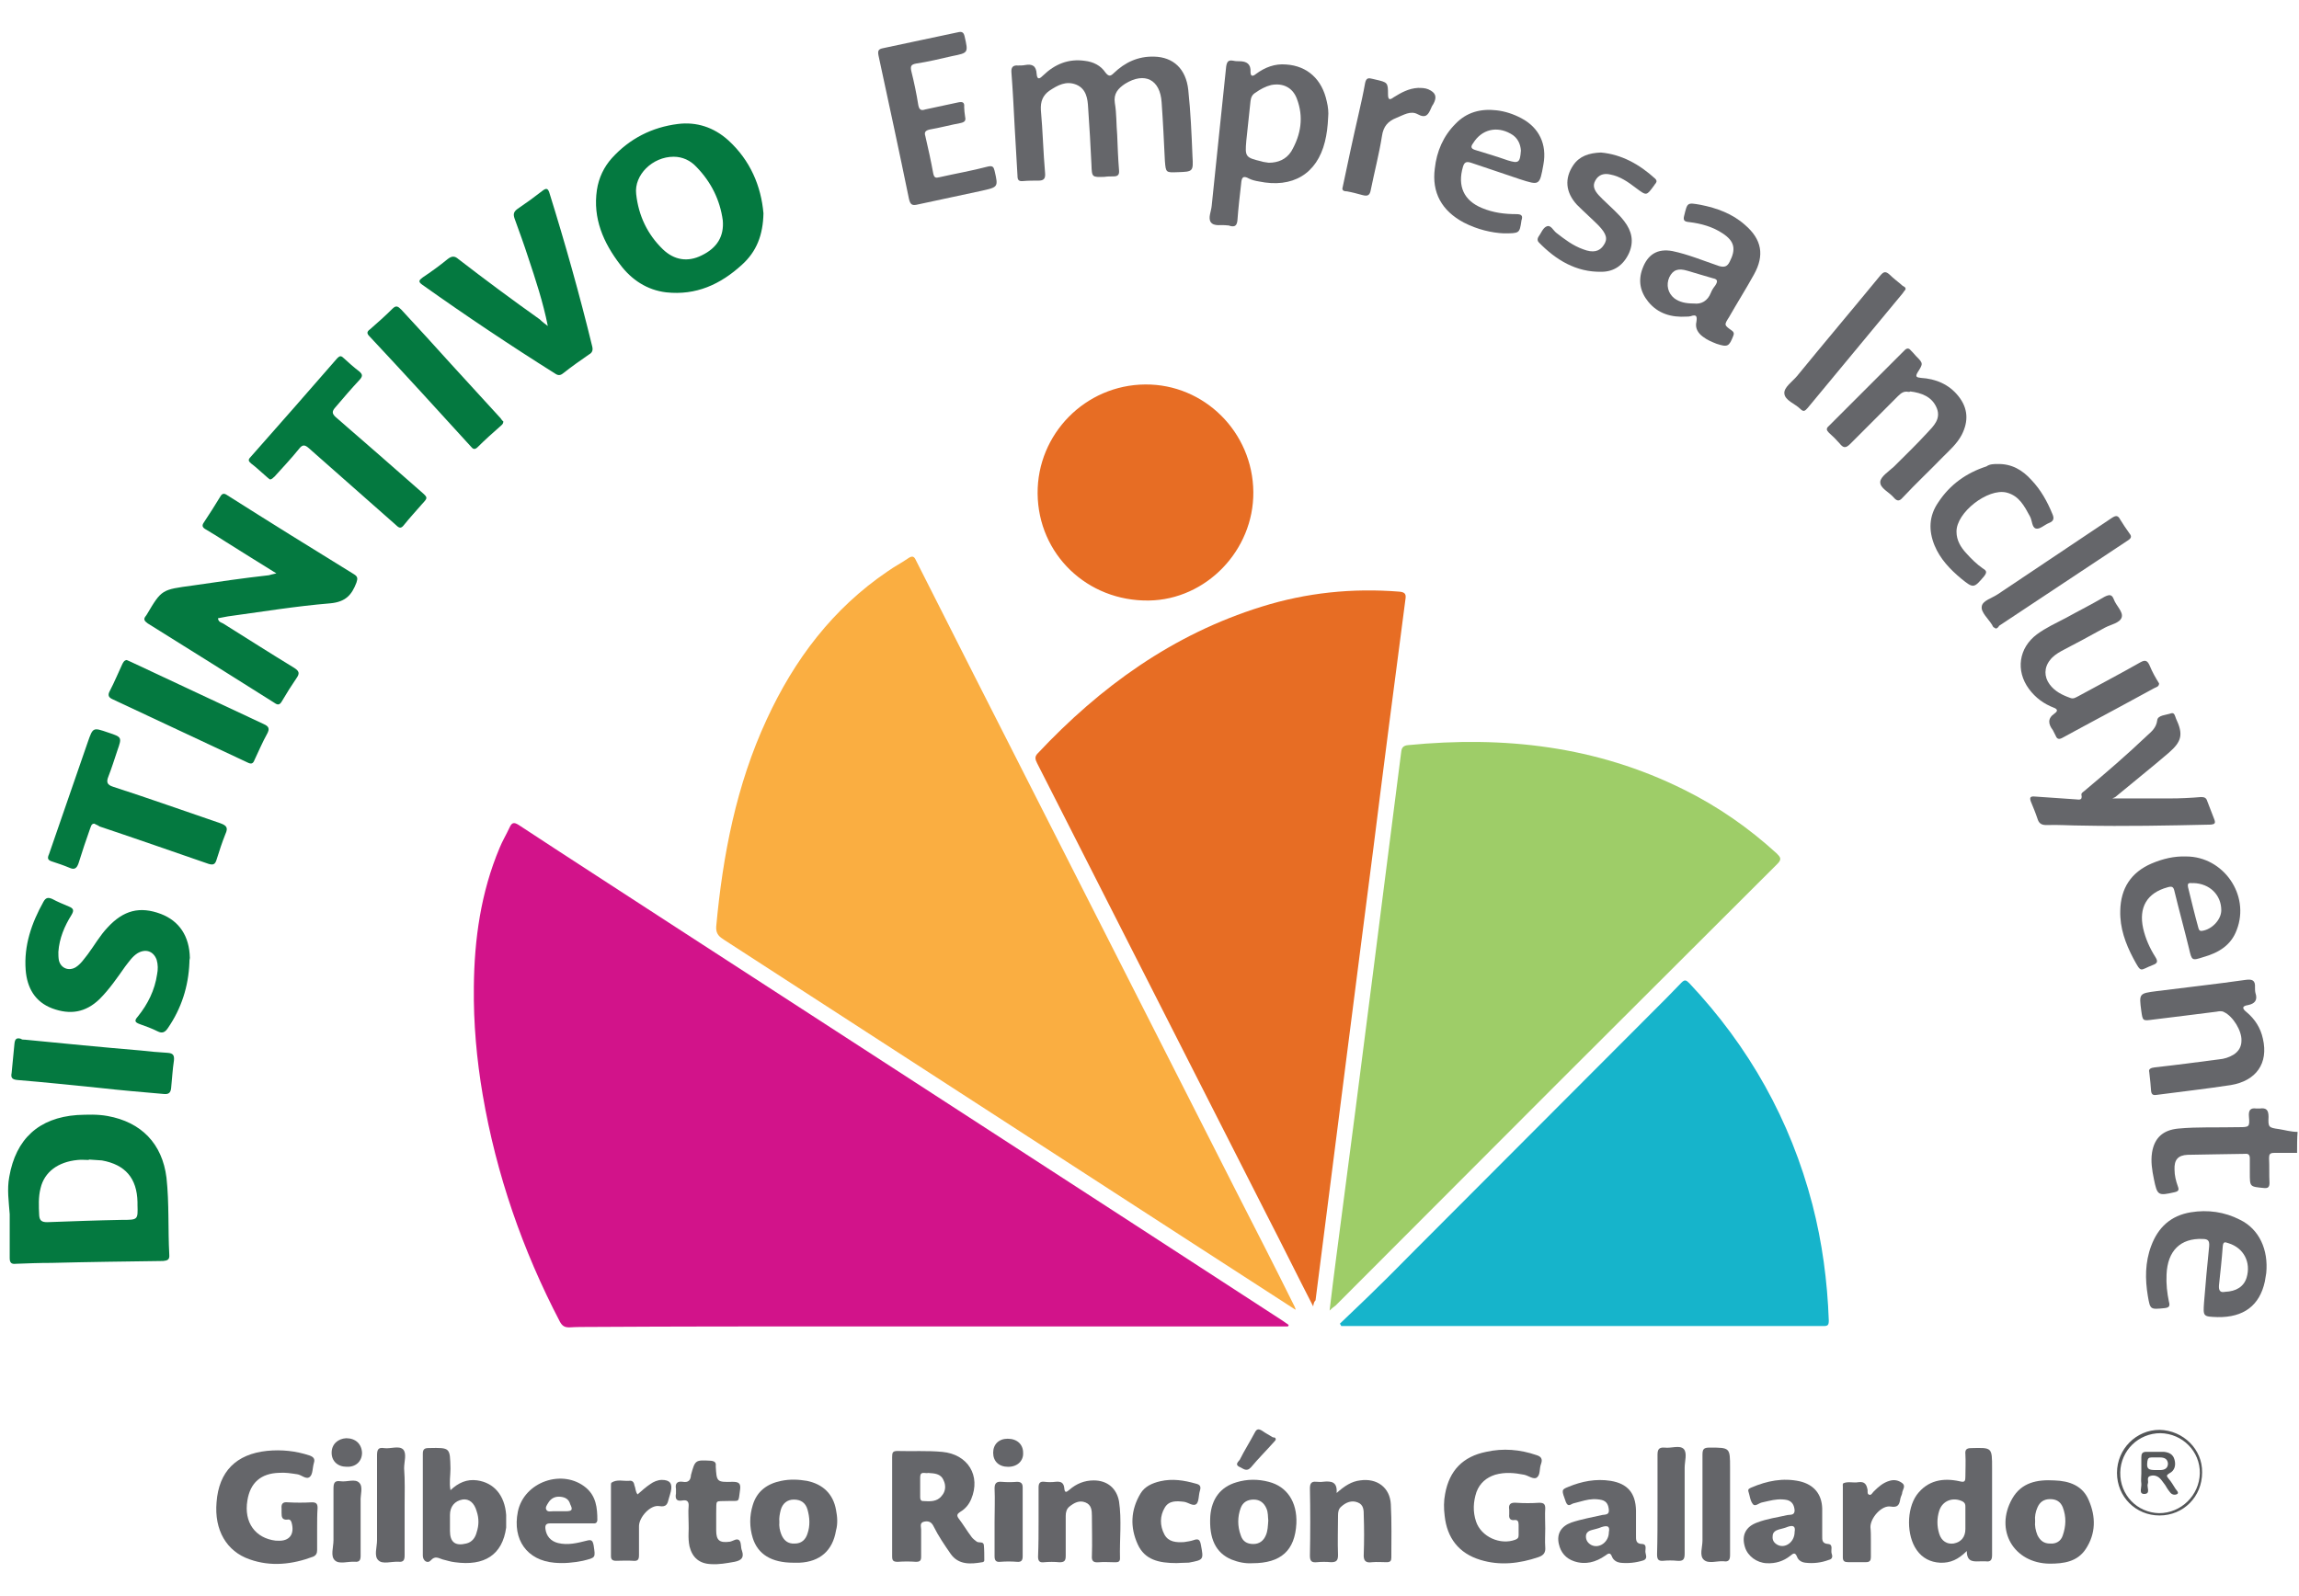 <svg width="36" height="25" viewBox="0 0 36 25" fill="none" xmlns="http://www.w3.org/2000/svg">
<path d="M35.97 18.058C35.853 18.058 35.729 18.058 35.611 18.058C35.545 18.058 35.531 18.08 35.531 18.139C35.538 18.271 35.531 18.403 35.538 18.527C35.538 18.593 35.516 18.615 35.45 18.608C35.23 18.586 35.23 18.593 35.23 18.373C35.23 18.3 35.23 18.22 35.23 18.146C35.23 18.088 35.208 18.066 35.15 18.073C34.849 18.08 34.556 18.08 34.256 18.088C34.102 18.095 34.044 18.168 34.051 18.322C34.051 18.41 34.073 18.498 34.102 18.579C34.124 18.637 34.117 18.659 34.051 18.674C33.794 18.733 33.78 18.725 33.728 18.469C33.699 18.329 33.677 18.19 33.699 18.051C33.736 17.824 33.868 17.7 34.109 17.677C34.417 17.648 34.732 17.663 35.047 17.655C35.223 17.655 35.23 17.655 35.216 17.487C35.208 17.392 35.238 17.348 35.333 17.363C35.348 17.363 35.37 17.363 35.384 17.363C35.487 17.348 35.523 17.384 35.523 17.494C35.516 17.655 35.523 17.663 35.685 17.685C35.78 17.7 35.875 17.729 35.978 17.729C35.97 17.824 35.97 17.941 35.97 18.058Z" fill="#65666A"/>
<path d="M20.168 20.776C20.131 20.776 20.087 20.776 20.05 20.776C17.779 20.776 15.508 20.776 13.237 20.776C11.911 20.776 10.585 20.776 9.259 20.784C9.142 20.784 9.024 20.784 8.915 20.791C8.841 20.791 8.805 20.769 8.768 20.703C8.182 19.582 7.772 18.395 7.559 17.15C7.464 16.593 7.413 16.029 7.42 15.457C7.427 14.71 7.53 13.977 7.823 13.281C7.867 13.172 7.926 13.076 7.977 12.966C8.013 12.886 8.043 12.871 8.123 12.922C8.937 13.457 9.757 13.985 10.578 14.52C13.75 16.578 16.922 18.63 20.087 20.688C20.116 20.71 20.153 20.732 20.182 20.754C20.175 20.754 20.175 20.769 20.168 20.776Z" fill="#D2138A"/>
<path d="M20.285 20.514C19.75 20.17 19.223 19.825 18.688 19.481C16.241 17.898 13.794 16.309 11.347 14.726C11.266 14.675 11.208 14.631 11.215 14.514C11.318 13.393 11.53 12.294 12.006 11.268C12.438 10.331 13.039 9.532 13.904 8.946C14.006 8.873 14.123 8.814 14.226 8.741C14.285 8.704 14.314 8.711 14.343 8.777C14.644 9.371 14.944 9.964 15.244 10.558C16.614 13.261 17.992 15.964 19.362 18.668C19.662 19.254 19.962 19.84 20.256 20.433C20.27 20.455 20.277 20.477 20.285 20.499C20.292 20.507 20.285 20.507 20.285 20.514Z" fill="#FAAE41"/>
<path d="M20.563 20.462C20.307 19.964 20.073 19.488 19.831 19.019C18.637 16.667 17.435 14.308 16.241 11.956C16.212 11.898 16.197 11.854 16.248 11.802C17.23 10.755 18.366 9.934 19.757 9.502C20.461 9.282 21.179 9.209 21.911 9.267C22.007 9.275 22.021 9.311 22.007 9.392C21.838 10.681 21.67 11.971 21.508 13.268C21.369 14.367 21.223 15.465 21.084 16.572C20.922 17.839 20.761 19.107 20.6 20.367C20.578 20.389 20.571 20.411 20.563 20.462Z" fill="#E76D24"/>
<path d="M20.82 20.528C20.856 20.235 20.886 19.971 20.922 19.708C21.025 18.939 21.12 18.169 21.223 17.4C21.318 16.638 21.421 15.876 21.516 15.114C21.611 14.345 21.713 13.583 21.809 12.814C21.853 12.469 21.897 12.125 21.941 11.781C21.948 11.707 21.977 11.678 22.05 11.671C23.552 11.524 24.996 11.685 26.366 12.367C26.901 12.631 27.384 12.968 27.824 13.37C27.882 13.429 27.904 13.459 27.831 13.532C25.523 15.832 23.215 18.14 20.915 20.448C20.886 20.47 20.864 20.484 20.82 20.528Z" fill="#9ECD68"/>
<path d="M20.981 20.733C21.186 20.535 21.391 20.345 21.589 20.147C21.779 19.964 21.962 19.773 22.153 19.583C23.391 18.345 24.629 17.099 25.867 15.861C26.021 15.707 26.175 15.554 26.329 15.392C26.38 15.341 26.402 15.348 26.453 15.4C27.391 16.396 28.036 17.546 28.38 18.865C28.534 19.459 28.615 20.067 28.637 20.682C28.637 20.755 28.622 20.77 28.556 20.77C28.534 20.77 28.505 20.77 28.483 20.77C26.036 20.77 23.589 20.77 21.142 20.77C21.098 20.77 21.047 20.77 21.003 20.77C20.995 20.755 20.988 20.741 20.981 20.733Z" fill="#16B4CB"/>
<path d="M17.933 6.022C18.856 6.014 19.618 6.769 19.626 7.707C19.633 8.622 18.886 9.392 17.992 9.406C17.025 9.421 16.256 8.681 16.248 7.729C16.241 6.798 16.995 6.029 17.933 6.022Z" fill="#E76D24"/>
<path d="M4.328 8.981C4.043 8.805 3.786 8.644 3.53 8.483C3.427 8.417 3.325 8.351 3.222 8.292C3.171 8.263 3.156 8.233 3.193 8.182C3.281 8.05 3.369 7.911 3.449 7.779C3.478 7.728 3.508 7.721 3.559 7.757C4.218 8.175 4.878 8.585 5.544 8.995C5.603 9.032 5.603 9.061 5.581 9.127C5.508 9.318 5.413 9.428 5.171 9.45C4.636 9.494 4.101 9.582 3.566 9.655C3.515 9.662 3.464 9.677 3.413 9.684C3.42 9.743 3.464 9.75 3.493 9.765C3.867 9.999 4.233 10.233 4.607 10.461C4.687 10.512 4.695 10.549 4.643 10.622C4.563 10.739 4.489 10.856 4.416 10.981C4.387 11.032 4.358 11.054 4.299 11.01C3.64 10.592 2.98 10.182 2.314 9.765C2.262 9.728 2.24 9.699 2.284 9.647C2.292 9.64 2.292 9.633 2.299 9.625C2.533 9.23 2.533 9.237 3.017 9.171C3.413 9.113 3.815 9.054 4.211 9.01C4.233 9.003 4.262 8.995 4.328 8.981Z" fill="#047940"/>
<path d="M8.578 5.106C8.504 4.732 8.387 4.381 8.27 4.029C8.204 3.824 8.131 3.626 8.057 3.421C8.035 3.355 8.043 3.318 8.101 3.274C8.241 3.179 8.372 3.084 8.504 2.981C8.556 2.945 8.578 2.952 8.6 3.011C8.849 3.809 9.076 4.615 9.274 5.428C9.288 5.487 9.274 5.524 9.222 5.553C9.083 5.648 8.951 5.743 8.819 5.846C8.775 5.883 8.739 5.883 8.695 5.853C7.984 5.406 7.295 4.945 6.614 4.461C6.541 4.41 6.563 4.388 6.621 4.344C6.753 4.256 6.885 4.161 7.01 4.058C7.076 4.007 7.12 4.007 7.178 4.058C7.596 4.381 8.021 4.696 8.453 5.003C8.497 5.047 8.541 5.077 8.578 5.106Z" fill="#047940"/>
<path d="M2.966 15.077C2.951 15.451 2.841 15.795 2.629 16.103C2.585 16.169 2.541 16.191 2.468 16.154C2.38 16.11 2.284 16.074 2.197 16.044C2.116 16.015 2.094 15.993 2.16 15.92C2.314 15.729 2.424 15.509 2.46 15.26C2.475 15.187 2.475 15.107 2.453 15.033C2.402 14.894 2.277 14.857 2.153 14.931C2.072 14.982 2.021 15.062 1.962 15.136C1.838 15.312 1.713 15.495 1.559 15.649C1.339 15.861 1.098 15.898 0.819 15.795C0.548 15.693 0.424 15.473 0.402 15.194C0.372 14.806 0.497 14.454 0.68 14.125C0.717 14.059 0.753 14.052 0.819 14.081C0.9 14.125 0.988 14.161 1.076 14.198C1.149 14.227 1.164 14.257 1.12 14.33C1.01 14.506 0.929 14.696 0.914 14.909C0.914 14.953 0.914 14.997 0.922 15.041C0.951 15.165 1.076 15.216 1.186 15.15C1.266 15.099 1.317 15.019 1.376 14.945C1.479 14.806 1.566 14.652 1.684 14.528C1.933 14.257 2.189 14.191 2.519 14.315C2.805 14.425 2.966 14.66 2.973 15.004C2.966 15.033 2.966 15.055 2.966 15.077Z" fill="#047940"/>
<path d="M17.494 2.111C17.501 2.294 17.508 2.484 17.523 2.667C17.53 2.741 17.501 2.763 17.435 2.763C17.391 2.763 17.34 2.763 17.296 2.77C17.098 2.777 17.098 2.777 17.091 2.579C17.076 2.279 17.061 1.986 17.039 1.686C17.032 1.546 17.01 1.393 16.856 1.327C16.695 1.261 16.563 1.334 16.431 1.422C16.329 1.495 16.292 1.59 16.299 1.722C16.329 2.052 16.336 2.382 16.365 2.711C16.373 2.799 16.343 2.829 16.263 2.829C16.182 2.829 16.102 2.829 16.021 2.836C15.955 2.843 15.933 2.821 15.933 2.755C15.918 2.499 15.904 2.25 15.889 1.993C15.874 1.708 15.86 1.422 15.838 1.136C15.831 1.056 15.86 1.019 15.94 1.026C15.977 1.026 16.014 1.026 16.05 1.019C16.168 0.997 16.226 1.034 16.233 1.158C16.241 1.261 16.285 1.231 16.336 1.18C16.519 1.004 16.732 0.916 16.988 0.953C17.12 0.968 17.237 1.026 17.31 1.136C17.362 1.202 17.391 1.195 17.442 1.144C17.618 0.975 17.823 0.88 18.072 0.887C18.373 0.894 18.571 1.078 18.607 1.407C18.644 1.752 18.659 2.103 18.673 2.448C18.688 2.689 18.68 2.689 18.439 2.697C18.256 2.704 18.256 2.704 18.241 2.521C18.226 2.213 18.212 1.913 18.19 1.605C18.168 1.246 17.926 1.122 17.618 1.312C17.508 1.385 17.435 1.466 17.457 1.612C17.486 1.781 17.479 1.949 17.494 2.111C17.494 2.111 17.486 2.111 17.494 2.111Z" fill="#65666A"/>
<path d="M4.226 7.509C4.218 7.502 4.204 7.494 4.189 7.48C4.101 7.406 4.021 7.326 3.933 7.26C3.889 7.223 3.881 7.201 3.925 7.157C4.38 6.644 4.834 6.124 5.281 5.611C5.317 5.575 5.339 5.568 5.376 5.604C5.457 5.677 5.537 5.751 5.625 5.817C5.676 5.861 5.684 5.89 5.632 5.948C5.501 6.088 5.376 6.234 5.251 6.381C5.2 6.439 5.193 6.476 5.259 6.535C5.706 6.923 6.153 7.311 6.592 7.699C6.702 7.795 6.702 7.795 6.607 7.897C6.512 8.007 6.416 8.11 6.328 8.22C6.284 8.278 6.255 8.278 6.204 8.227C5.75 7.824 5.288 7.421 4.834 7.018C4.775 6.967 4.739 6.96 4.687 7.025C4.563 7.179 4.431 7.319 4.299 7.465C4.277 7.48 4.262 7.509 4.226 7.509Z" fill="#047940"/>
<path d="M1.478 12.901C1.427 12.901 1.427 12.945 1.412 12.975C1.347 13.158 1.288 13.334 1.229 13.524C1.2 13.605 1.163 13.627 1.083 13.59C0.995 13.553 0.907 13.524 0.819 13.495C0.746 13.473 0.738 13.444 0.768 13.378C0.973 12.791 1.171 12.205 1.376 11.619C1.456 11.392 1.456 11.392 1.691 11.473C1.911 11.546 1.911 11.546 1.837 11.758C1.793 11.89 1.749 12.03 1.698 12.161C1.662 12.249 1.676 12.293 1.771 12.323C2.336 12.506 2.892 12.704 3.449 12.894C3.552 12.931 3.574 12.967 3.53 13.063C3.478 13.194 3.434 13.326 3.391 13.466C3.369 13.539 3.339 13.553 3.266 13.531C2.695 13.334 2.13 13.136 1.559 12.945C1.53 12.923 1.5 12.916 1.478 12.901Z" fill="#047940"/>
<path d="M15.113 1.831C15.127 1.89 15.105 1.912 15.047 1.926C14.886 1.956 14.724 2 14.556 2.029C14.497 2.044 14.468 2.066 14.49 2.132C14.534 2.322 14.578 2.52 14.614 2.718C14.629 2.784 14.651 2.791 14.71 2.776C14.966 2.718 15.223 2.674 15.472 2.608C15.545 2.593 15.559 2.615 15.574 2.674C15.633 2.93 15.633 2.93 15.369 2.989C15.039 3.062 14.71 3.128 14.38 3.201C14.292 3.223 14.255 3.216 14.233 3.113C14.08 2.366 13.918 1.619 13.757 0.872C13.743 0.798 13.75 0.769 13.831 0.754C14.219 0.674 14.607 0.586 15.003 0.505C15.061 0.491 15.091 0.505 15.105 0.571C15.164 0.828 15.164 0.828 14.908 0.879C14.717 0.923 14.534 0.967 14.343 0.996C14.263 1.011 14.255 1.04 14.27 1.113C14.314 1.289 14.351 1.465 14.38 1.648C14.395 1.721 14.424 1.736 14.49 1.714C14.658 1.677 14.834 1.641 15.003 1.604C15.076 1.589 15.105 1.604 15.098 1.677C15.098 1.721 15.105 1.773 15.113 1.831Z" fill="#65666A"/>
<path d="M33.077 12.506C33.399 12.506 33.692 12.506 33.978 12.506C34.139 12.506 34.307 12.498 34.468 12.484C34.52 12.484 34.549 12.498 34.564 12.55C34.6 12.645 34.637 12.74 34.674 12.835C34.696 12.894 34.681 12.909 34.622 12.916C33.948 12.931 33.274 12.945 32.6 12.931C32.417 12.931 32.234 12.916 32.044 12.923C31.963 12.923 31.926 12.894 31.904 12.821C31.875 12.733 31.838 12.645 31.802 12.557C31.78 12.498 31.787 12.469 31.86 12.476C32.073 12.491 32.285 12.506 32.498 12.52C32.542 12.52 32.615 12.55 32.593 12.447C32.586 12.418 32.637 12.396 32.666 12.366C32.989 12.095 33.311 11.817 33.619 11.524C33.692 11.458 33.765 11.399 33.78 11.282C33.787 11.201 33.919 11.201 34 11.172C34.051 11.158 34.058 11.216 34.073 11.253C34.19 11.502 34.168 11.612 33.956 11.795C33.692 12.022 33.414 12.242 33.142 12.469C33.128 12.484 33.113 12.491 33.077 12.506Z" fill="#65666A"/>
<path d="M29.882 6.138C29.816 6.124 29.772 6.153 29.721 6.204C29.472 6.454 29.223 6.703 28.974 6.952C28.901 7.025 28.864 7.018 28.805 6.944C28.754 6.886 28.695 6.827 28.637 6.776C28.6 6.739 28.593 6.71 28.637 6.673C29.032 6.278 29.428 5.882 29.824 5.486C29.86 5.45 29.89 5.45 29.919 5.486C29.948 5.516 29.977 5.545 30 5.574C30.117 5.692 30.117 5.692 30.029 5.831C29.985 5.904 30.014 5.911 30.08 5.919C30.315 5.933 30.52 6.021 30.666 6.204C30.82 6.395 30.827 6.6 30.718 6.812C30.644 6.952 30.527 7.054 30.424 7.157C30.219 7.369 30 7.574 29.794 7.794C29.743 7.853 29.706 7.853 29.655 7.794C29.582 7.706 29.435 7.648 29.443 7.545C29.45 7.465 29.575 7.384 29.655 7.311C29.831 7.135 30.007 6.966 30.175 6.783C30.278 6.673 30.395 6.563 30.329 6.395C30.256 6.212 30.087 6.153 29.912 6.131C29.912 6.138 29.897 6.138 29.882 6.138Z" fill="#65666A"/>
<path d="M33.655 16.791C33.641 16.747 33.677 16.725 33.743 16.718C34.08 16.681 34.41 16.637 34.747 16.593C34.827 16.586 34.901 16.564 34.974 16.52C35.055 16.469 35.099 16.395 35.099 16.3C35.106 16.146 34.967 15.919 34.827 15.853C34.791 15.831 34.747 15.839 34.71 15.846C34.38 15.89 34.051 15.927 33.714 15.97C33.553 15.992 33.553 15.992 33.531 15.839C33.494 15.56 33.494 15.56 33.773 15.524C34.234 15.465 34.703 15.414 35.164 15.348C35.267 15.333 35.318 15.355 35.311 15.465C35.311 15.494 35.311 15.524 35.318 15.553C35.355 15.663 35.311 15.721 35.201 15.743C35.106 15.758 35.106 15.795 35.179 15.853C35.311 15.963 35.399 16.102 35.435 16.271C35.523 16.652 35.333 16.93 34.93 16.996C34.542 17.055 34.153 17.099 33.765 17.15C33.714 17.157 33.692 17.143 33.684 17.091C33.677 17.003 33.67 16.908 33.655 16.791Z" fill="#65666A"/>
<path d="M33.809 10.704C33.809 10.755 33.765 10.763 33.736 10.777C33.377 10.975 33.018 11.165 32.652 11.363C32.534 11.429 32.417 11.488 32.3 11.554C32.249 11.583 32.212 11.583 32.19 11.524C32.175 11.495 32.161 11.466 32.146 11.437C32.073 11.341 32.058 11.253 32.175 11.173C32.227 11.136 32.219 11.107 32.161 11.085C32.007 11.026 31.875 10.931 31.772 10.792C31.56 10.506 31.611 10.147 31.897 9.935C32.036 9.832 32.197 9.759 32.351 9.678C32.549 9.568 32.754 9.466 32.952 9.349C33.025 9.312 33.069 9.305 33.099 9.385C33.135 9.488 33.252 9.583 33.223 9.671C33.194 9.759 33.054 9.781 32.959 9.832C32.732 9.957 32.505 10.081 32.278 10.198C32.212 10.235 32.146 10.279 32.102 10.338C32.007 10.455 32.007 10.601 32.095 10.719C32.175 10.829 32.293 10.887 32.417 10.931C32.468 10.953 32.505 10.924 32.549 10.902C32.871 10.726 33.194 10.557 33.516 10.374C33.582 10.338 33.619 10.338 33.655 10.411C33.707 10.536 33.758 10.623 33.809 10.704Z" fill="#65666A"/>
<path d="M24.197 23.941C24.197 24.037 24.19 24.139 24.197 24.234C24.204 24.315 24.175 24.359 24.095 24.388C23.794 24.491 23.486 24.527 23.179 24.432C22.842 24.329 22.659 24.088 22.622 23.743C22.607 23.626 22.607 23.509 22.629 23.399C22.695 23.033 22.908 22.813 23.274 22.74C23.538 22.681 23.802 22.703 24.058 22.791C24.131 22.813 24.16 22.85 24.131 22.93C24.102 23.003 24.124 23.099 24.065 23.143C24.014 23.179 23.933 23.113 23.867 23.099C23.714 23.069 23.567 23.055 23.413 23.099C23.274 23.143 23.172 23.231 23.12 23.37C23.069 23.524 23.062 23.677 23.113 23.831C23.194 24.073 23.494 24.205 23.728 24.117C23.765 24.102 23.78 24.088 23.78 24.044C23.78 23.992 23.78 23.934 23.78 23.883C23.78 23.831 23.765 23.802 23.714 23.809C23.648 23.817 23.626 23.78 23.633 23.721C23.633 23.7 23.633 23.67 23.633 23.648C23.618 23.56 23.655 23.531 23.743 23.538C23.86 23.546 23.985 23.546 24.102 23.538C24.175 23.538 24.197 23.56 24.197 23.626C24.19 23.721 24.197 23.831 24.197 23.941Z" fill="#65666A"/>
<path d="M4.966 23.948C4.966 24.058 4.966 24.168 4.966 24.278C4.966 24.329 4.951 24.359 4.907 24.381C4.578 24.505 4.241 24.542 3.911 24.425C3.545 24.3 3.354 23.963 3.391 23.531C3.427 23.047 3.698 22.776 4.182 22.725C4.409 22.703 4.629 22.725 4.849 22.798C4.907 22.82 4.937 22.849 4.915 22.915C4.893 22.989 4.9 23.084 4.856 23.128C4.797 23.186 4.724 23.099 4.651 23.091C4.556 23.077 4.468 23.062 4.372 23.069C4.087 23.077 3.918 23.223 3.874 23.502C3.816 23.846 3.999 24.095 4.321 24.132C4.328 24.132 4.336 24.132 4.343 24.132C4.534 24.146 4.621 24.029 4.563 23.838C4.548 23.802 4.526 23.795 4.497 23.802C4.416 23.809 4.409 23.758 4.409 23.699C4.409 23.677 4.409 23.648 4.409 23.626C4.402 23.553 4.431 23.523 4.504 23.531C4.629 23.538 4.761 23.538 4.885 23.531C4.951 23.531 4.973 23.553 4.973 23.619C4.966 23.721 4.966 23.831 4.966 23.948Z" fill="#65666A"/>
<path d="M0.394 16.285C0.995 16.344 1.596 16.403 2.204 16.454C2.343 16.469 2.482 16.483 2.629 16.491C2.709 16.498 2.731 16.527 2.724 16.608C2.702 16.754 2.695 16.893 2.68 17.04C2.673 17.121 2.636 17.143 2.563 17.135C2.226 17.106 1.889 17.077 1.559 17.04C1.127 16.996 0.702 16.952 0.27 16.916C0.189 16.908 0.167 16.879 0.182 16.806C0.196 16.652 0.211 16.505 0.226 16.351C0.233 16.278 0.255 16.249 0.328 16.271C0.343 16.285 0.365 16.285 0.394 16.285C0.394 16.285 0.394 16.293 0.394 16.285Z" fill="#047940"/>
<path d="M1.984 10.338C2.006 10.345 2.028 10.36 2.05 10.367C2.746 10.69 3.435 11.019 4.131 11.342C4.211 11.378 4.226 11.415 4.182 11.495C4.109 11.627 4.05 11.767 3.984 11.906C3.962 11.964 3.933 11.972 3.874 11.942C3.171 11.613 2.467 11.283 1.764 10.953C1.698 10.924 1.684 10.887 1.72 10.821C1.793 10.682 1.852 10.536 1.918 10.396C1.933 10.374 1.94 10.345 1.984 10.338Z" fill="#047940"/>
<path d="M7.882 6.601C7.882 6.638 7.86 6.653 7.845 6.667C7.72 6.777 7.596 6.887 7.479 7.004C7.435 7.048 7.405 7.034 7.376 6.997C6.849 6.418 6.321 5.839 5.786 5.268C5.742 5.224 5.742 5.195 5.794 5.158C5.911 5.056 6.035 4.946 6.145 4.836C6.204 4.777 6.233 4.799 6.284 4.85C6.548 5.136 6.812 5.422 7.068 5.708C7.325 5.986 7.581 6.272 7.838 6.55C7.845 6.557 7.86 6.587 7.882 6.601Z" fill="#047940"/>
<path d="M25.069 2.389C25.391 2.418 25.67 2.572 25.919 2.799C25.941 2.821 25.948 2.843 25.926 2.872C25.919 2.88 25.912 2.887 25.904 2.902C25.78 3.07 25.787 3.07 25.618 2.945C25.494 2.85 25.369 2.762 25.215 2.733C25.12 2.711 25.032 2.733 24.981 2.828C24.93 2.916 24.974 2.989 25.032 3.055C25.113 3.143 25.201 3.217 25.281 3.297C25.333 3.348 25.391 3.407 25.435 3.466C25.552 3.619 25.589 3.781 25.509 3.964C25.421 4.154 25.274 4.257 25.076 4.257C24.681 4.264 24.366 4.074 24.095 3.795C24.073 3.773 24.073 3.744 24.087 3.715C24.131 3.656 24.16 3.568 24.219 3.546C24.285 3.517 24.322 3.612 24.373 3.649C24.505 3.751 24.629 3.847 24.791 3.905C24.944 3.964 25.047 3.942 25.113 3.839C25.179 3.744 25.157 3.663 25.032 3.532C24.922 3.422 24.805 3.319 24.695 3.209C24.512 3.011 24.497 2.792 24.637 2.586C24.732 2.447 24.878 2.396 25.069 2.389Z" fill="#65666A"/>
<path d="M31.274 7.268C31.501 7.261 31.67 7.363 31.809 7.517C31.956 7.671 32.058 7.854 32.139 8.052C32.168 8.118 32.161 8.162 32.087 8.191C32.014 8.22 31.941 8.294 31.882 8.279C31.816 8.264 31.824 8.154 31.787 8.088C31.699 7.927 31.619 7.766 31.421 7.715C31.128 7.642 30.63 8.03 30.637 8.33C30.637 8.462 30.703 8.572 30.791 8.667C30.871 8.755 30.952 8.836 31.047 8.902C31.106 8.938 31.12 8.96 31.069 9.026C30.908 9.217 30.901 9.217 30.71 9.063C30.534 8.916 30.381 8.755 30.293 8.543C30.197 8.308 30.205 8.081 30.351 7.869C30.534 7.59 30.791 7.407 31.106 7.305C31.157 7.268 31.223 7.268 31.274 7.268Z" fill="#65666A"/>
<path d="M16.263 23.832C16.263 23.656 16.263 23.473 16.263 23.297C16.263 23.232 16.285 23.202 16.351 23.209C16.409 23.217 16.475 23.217 16.534 23.209C16.614 23.202 16.658 23.224 16.666 23.312C16.673 23.4 16.71 23.363 16.746 23.334C16.856 23.239 16.981 23.188 17.127 23.188C17.34 23.188 17.486 23.312 17.523 23.517C17.567 23.81 17.53 24.111 17.538 24.411C17.538 24.462 17.508 24.47 17.464 24.47C17.376 24.47 17.288 24.462 17.201 24.47C17.12 24.477 17.091 24.448 17.098 24.367C17.105 24.162 17.098 23.957 17.098 23.744C17.098 23.656 17.091 23.569 16.995 23.532C16.9 23.495 16.82 23.539 16.746 23.598C16.702 23.634 16.688 23.686 16.688 23.744C16.688 23.949 16.688 24.155 16.688 24.367C16.688 24.44 16.673 24.47 16.592 24.47C16.512 24.462 16.424 24.462 16.343 24.47C16.277 24.477 16.255 24.448 16.255 24.382C16.263 24.191 16.263 24.008 16.263 23.832Z" fill="#656569"/>
<path d="M20.93 23.385C21.054 23.275 21.164 23.202 21.303 23.187C21.56 23.151 21.765 23.297 21.779 23.561C21.794 23.839 21.787 24.118 21.787 24.396C21.787 24.447 21.772 24.469 21.714 24.469C21.64 24.469 21.56 24.462 21.486 24.469C21.384 24.484 21.347 24.447 21.355 24.337C21.362 24.14 21.362 23.942 21.355 23.737C21.355 23.656 21.355 23.568 21.259 23.532C21.164 23.495 21.076 23.532 21.003 23.598C20.959 23.634 20.952 23.685 20.952 23.737C20.952 23.942 20.944 24.147 20.952 24.359C20.952 24.447 20.922 24.469 20.842 24.469C20.768 24.462 20.695 24.462 20.622 24.469C20.541 24.477 20.512 24.455 20.512 24.367C20.519 24.015 20.519 23.663 20.512 23.312C20.512 23.238 20.534 23.202 20.607 23.209C20.644 23.209 20.681 23.216 20.717 23.209C20.849 23.195 20.944 23.209 20.93 23.385Z" fill="#65666A"/>
<path d="M29.838 4.535C29.824 4.55 29.809 4.572 29.794 4.594C29.296 5.195 28.805 5.788 28.307 6.389C28.263 6.44 28.241 6.455 28.19 6.404C28.109 6.323 27.948 6.272 27.941 6.162C27.933 6.067 28.065 5.979 28.139 5.891C28.571 5.363 29.01 4.843 29.443 4.316C29.494 4.257 29.523 4.242 29.589 4.301C29.655 4.367 29.728 4.418 29.794 4.477C29.816 4.491 29.846 4.499 29.838 4.535Z" fill="#65666A"/>
<path d="M31.252 9.846C31.245 9.839 31.23 9.831 31.216 9.824C31.208 9.817 31.201 9.802 31.194 9.787C31.135 9.692 31.018 9.59 31.032 9.502C31.04 9.407 31.194 9.37 31.289 9.304C31.882 8.908 32.468 8.513 33.062 8.117C33.128 8.073 33.164 8.066 33.201 8.139C33.245 8.212 33.296 8.286 33.348 8.359C33.384 8.403 33.37 8.432 33.326 8.461C32.652 8.908 31.978 9.355 31.304 9.802C31.289 9.831 31.274 9.839 31.252 9.846Z" fill="#65666A"/>
<path d="M21.025 2.931C21.105 2.55 21.186 2.169 21.274 1.788C21.311 1.627 21.347 1.465 21.377 1.297C21.391 1.238 21.413 1.216 21.472 1.231C21.494 1.238 21.516 1.238 21.538 1.246C21.728 1.29 21.735 1.29 21.735 1.48C21.735 1.568 21.765 1.568 21.823 1.524C21.941 1.451 22.058 1.385 22.204 1.377C22.256 1.377 22.314 1.377 22.366 1.399C22.483 1.451 22.505 1.517 22.446 1.627C22.431 1.649 22.417 1.671 22.41 1.693C22.366 1.795 22.329 1.861 22.197 1.788C22.087 1.729 21.977 1.802 21.867 1.846C21.735 1.898 21.662 1.978 21.64 2.132C21.596 2.41 21.523 2.689 21.465 2.975C21.45 3.063 21.413 3.077 21.333 3.055C21.252 3.033 21.171 3.011 21.091 2.997C21.032 2.997 21.01 2.975 21.025 2.931Z" fill="#65666A"/>
<path d="M10.783 23.862C10.783 23.759 10.775 23.679 10.783 23.598C10.79 23.518 10.761 23.488 10.68 23.503C10.592 23.518 10.57 23.474 10.585 23.393C10.585 23.371 10.585 23.342 10.585 23.32C10.57 23.239 10.6 23.195 10.695 23.21C10.775 23.224 10.812 23.188 10.819 23.115V23.107C10.885 22.866 10.885 22.866 11.134 22.88C11.193 22.887 11.215 22.91 11.208 22.961V22.968C11.222 23.21 11.222 23.217 11.472 23.21C11.567 23.21 11.603 23.232 11.589 23.334C11.559 23.547 11.589 23.503 11.398 23.51C11.186 23.518 11.222 23.481 11.215 23.701C11.215 23.789 11.215 23.884 11.215 23.972C11.215 24.126 11.266 24.17 11.428 24.148C11.479 24.14 11.545 24.082 11.581 24.133C11.611 24.17 11.596 24.236 11.618 24.287C11.655 24.397 11.611 24.441 11.501 24.463C11.376 24.485 11.259 24.507 11.134 24.499C10.951 24.492 10.841 24.397 10.797 24.221C10.768 24.082 10.79 23.965 10.783 23.862Z" fill="#656669"/>
<path d="M18.424 24.483C18.146 24.483 17.926 24.432 17.816 24.19C17.692 23.919 17.706 23.648 17.86 23.392C17.926 23.282 18.043 23.23 18.168 23.201C18.358 23.157 18.541 23.186 18.724 23.238C18.783 23.252 18.812 23.274 18.79 23.348C18.768 23.414 18.776 23.509 18.739 23.553C18.688 23.604 18.607 23.531 18.541 23.523C18.424 23.509 18.307 23.502 18.241 23.611C18.16 23.743 18.16 23.897 18.234 24.036C18.299 24.154 18.417 24.161 18.541 24.154C18.593 24.146 18.644 24.139 18.688 24.124C18.768 24.095 18.79 24.117 18.805 24.198C18.849 24.432 18.849 24.432 18.615 24.476C18.527 24.476 18.461 24.483 18.424 24.483Z" fill="#65666A"/>
<path d="M6.336 23.576C6.336 23.84 6.336 24.096 6.336 24.36C6.336 24.433 6.321 24.47 6.241 24.462C6.131 24.455 5.991 24.506 5.926 24.44C5.852 24.374 5.904 24.235 5.904 24.125C5.904 23.686 5.904 23.239 5.904 22.799C5.904 22.711 5.918 22.667 6.013 22.682C6.116 22.697 6.248 22.638 6.314 22.704C6.372 22.77 6.328 22.894 6.328 22.997C6.343 23.195 6.336 23.385 6.336 23.576Z" fill="#646569"/>
<path d="M25.955 23.575C25.955 23.311 25.955 23.055 25.955 22.791C25.955 22.711 25.97 22.667 26.065 22.674C26.168 22.689 26.3 22.63 26.366 22.696C26.424 22.762 26.38 22.887 26.38 22.989C26.38 23.436 26.38 23.89 26.38 24.337C26.38 24.432 26.351 24.454 26.263 24.447C26.19 24.44 26.117 24.44 26.043 24.447C25.963 24.454 25.948 24.418 25.948 24.345C25.955 24.103 25.955 23.839 25.955 23.575Z" fill="#646569"/>
<path d="M27.091 23.582C27.091 23.839 27.091 24.095 27.091 24.352C27.091 24.425 27.076 24.469 26.988 24.454C26.886 24.447 26.754 24.498 26.681 24.432C26.607 24.366 26.659 24.234 26.659 24.132C26.659 23.685 26.659 23.238 26.659 22.791C26.659 22.703 26.673 22.674 26.769 22.674C27.091 22.674 27.091 22.674 27.091 22.989C27.091 23.194 27.091 23.384 27.091 23.582Z" fill="#646569"/>
<path d="M9.984 23.407C10.05 23.348 10.116 23.29 10.182 23.246C10.233 23.209 10.299 23.18 10.365 23.18C10.49 23.18 10.534 23.238 10.504 23.363C10.497 23.399 10.482 23.436 10.475 23.465C10.453 23.546 10.446 23.612 10.321 23.59C10.182 23.568 10.006 23.766 10.006 23.905C10.006 24.059 10.006 24.213 10.006 24.359C10.006 24.433 9.984 24.454 9.911 24.447C9.823 24.44 9.735 24.447 9.647 24.447C9.589 24.447 9.567 24.425 9.567 24.374C9.567 24.008 9.567 23.641 9.567 23.275C9.567 23.26 9.567 23.231 9.574 23.224C9.662 23.165 9.764 23.202 9.852 23.194C9.896 23.187 9.926 23.209 9.933 23.26C9.955 23.312 9.948 23.363 9.984 23.407Z" fill="#646569"/>
<path d="M29.296 24.124C29.296 24.212 29.296 24.3 29.296 24.388C29.296 24.439 29.281 24.468 29.223 24.468C29.128 24.468 29.032 24.468 28.937 24.468C28.886 24.468 28.857 24.454 28.857 24.395C28.857 24.029 28.857 23.655 28.857 23.289C28.857 23.267 28.849 23.238 28.871 23.23C28.944 23.201 29.025 23.23 29.098 23.216C29.201 23.201 29.23 23.252 29.245 23.34C29.245 23.369 29.238 23.406 29.274 23.413C29.303 23.421 29.318 23.384 29.34 23.362C29.413 23.289 29.487 23.223 29.589 23.194C29.662 23.172 29.728 23.186 29.787 23.23C29.846 23.274 29.794 23.333 29.787 23.377C29.787 23.406 29.765 23.436 29.758 23.472C29.743 23.56 29.728 23.619 29.604 23.597C29.465 23.575 29.289 23.773 29.289 23.919C29.296 23.985 29.296 24.051 29.296 24.124Z" fill="#65666A"/>
<path d="M15.574 23.833C15.574 23.657 15.582 23.481 15.574 23.313C15.574 23.232 15.604 23.203 15.684 23.21C15.765 23.217 15.845 23.217 15.926 23.21C15.992 23.21 16.014 23.239 16.014 23.298C16.014 23.657 16.014 24.016 16.014 24.375C16.014 24.433 15.999 24.47 15.926 24.463C15.838 24.456 15.75 24.456 15.662 24.463C15.596 24.47 15.574 24.441 15.574 24.375C15.574 24.192 15.574 24.009 15.574 23.833Z" fill="#646569"/>
<path d="M5.647 23.832C5.647 24.007 5.647 24.191 5.647 24.366C5.647 24.432 5.632 24.469 5.559 24.462C5.449 24.454 5.31 24.506 5.244 24.44C5.171 24.374 5.222 24.235 5.222 24.125C5.222 23.854 5.222 23.59 5.222 23.319C5.222 23.231 5.237 23.187 5.332 23.201C5.435 23.216 5.559 23.157 5.625 23.224C5.691 23.289 5.64 23.414 5.647 23.517C5.647 23.619 5.647 23.729 5.647 23.832Z" fill="#646569"/>
<path d="M19.977 22.55C19.97 22.565 19.955 22.58 19.948 22.587C19.831 22.719 19.706 22.843 19.589 22.983C19.516 23.063 19.464 22.997 19.406 22.975C19.333 22.939 19.391 22.895 19.413 22.865C19.486 22.719 19.574 22.58 19.648 22.44C19.677 22.382 19.706 22.374 19.765 22.411C19.816 22.448 19.875 22.477 19.933 22.514C19.955 22.514 19.977 22.514 19.977 22.55Z" fill="#646569"/>
<path d="M15.787 22.975C15.64 22.975 15.552 22.887 15.552 22.755C15.552 22.623 15.64 22.535 15.779 22.535C15.926 22.535 16.021 22.623 16.021 22.755C16.028 22.88 15.933 22.975 15.787 22.975Z" fill="#646569"/>
<path d="M5.669 22.755C5.669 22.886 5.574 22.982 5.427 22.974C5.288 22.974 5.193 22.886 5.193 22.755C5.193 22.623 5.288 22.535 5.42 22.527C5.567 22.527 5.662 22.615 5.669 22.755Z" fill="#646569"/>
<path d="M2.651 19.656C2.629 19.253 2.651 18.85 2.607 18.447C2.541 17.912 2.211 17.575 1.684 17.48C1.522 17.451 1.369 17.458 1.207 17.465C0.607 17.509 0.248 17.839 0.145 18.433C0.108 18.63 0.138 18.821 0.152 19.019C0.152 19.246 0.152 19.473 0.152 19.707C0.152 19.781 0.182 19.803 0.248 19.795C0.431 19.788 0.614 19.781 0.804 19.781C1.391 19.766 1.969 19.759 2.555 19.751C2.614 19.744 2.658 19.737 2.651 19.656ZM1.911 19.107C1.522 19.114 1.127 19.129 0.739 19.143C0.658 19.143 0.621 19.121 0.614 19.041C0.607 18.894 0.599 18.748 0.636 18.608C0.695 18.359 0.907 18.198 1.215 18.169C1.273 18.162 1.332 18.169 1.391 18.169V18.162C1.457 18.169 1.53 18.169 1.596 18.176C1.962 18.242 2.145 18.455 2.153 18.828C2.153 18.843 2.153 18.858 2.153 18.872C2.16 19.107 2.16 19.107 1.911 19.107Z" fill="#047940"/>
<path d="M11.405 2.198C11.178 1.993 10.907 1.905 10.614 1.942C10.211 1.993 9.86 2.169 9.581 2.477C9.457 2.616 9.376 2.784 9.347 2.975C9.281 3.422 9.449 3.803 9.713 4.147C9.889 4.381 10.131 4.543 10.431 4.579C10.9 4.63 11.281 4.455 11.618 4.147C11.845 3.942 11.948 3.685 11.955 3.341C11.918 2.916 11.75 2.513 11.405 2.198ZM10.988 4C10.768 4.11 10.556 4.074 10.38 3.905C10.138 3.671 9.999 3.378 9.962 3.041C9.926 2.74 10.219 2.455 10.548 2.455C10.688 2.455 10.812 2.513 10.907 2.616C11.134 2.85 11.274 3.129 11.318 3.451C11.34 3.7 11.23 3.883 10.988 4Z" fill="#047940"/>
<path d="M20.776 1.589C20.703 1.245 20.475 1.032 20.138 1.01C19.963 0.995 19.809 1.054 19.669 1.157C19.626 1.193 19.582 1.208 19.582 1.127C19.589 1.003 19.523 0.959 19.406 0.959C19.377 0.959 19.347 0.959 19.318 0.952C19.237 0.937 19.215 0.959 19.201 1.039C19.127 1.765 19.047 2.497 18.974 3.223C18.966 3.311 18.915 3.413 18.959 3.479C19.01 3.552 19.127 3.516 19.215 3.53C19.23 3.53 19.245 3.53 19.259 3.538C19.34 3.56 19.369 3.53 19.377 3.45C19.391 3.259 19.413 3.069 19.435 2.878C19.442 2.79 19.457 2.739 19.56 2.798C19.604 2.82 19.662 2.834 19.713 2.842C20.241 2.952 20.622 2.724 20.747 2.219C20.776 2.102 20.791 1.984 20.798 1.831C20.805 1.765 20.798 1.677 20.776 1.589ZM20.219 2.373C20.138 2.497 20.014 2.549 19.867 2.549C19.831 2.541 19.787 2.541 19.75 2.527C19.501 2.468 19.494 2.453 19.516 2.204C19.538 1.999 19.56 1.787 19.582 1.582C19.589 1.523 19.611 1.479 19.662 1.45C19.735 1.398 19.816 1.354 19.904 1.332C20.087 1.296 20.241 1.369 20.307 1.545C20.417 1.831 20.373 2.109 20.219 2.373Z" fill="#65666A"/>
<path d="M27.465 4.3C27.633 3.999 27.589 3.75 27.325 3.523C27.128 3.347 26.886 3.259 26.629 3.208C26.417 3.171 26.424 3.171 26.373 3.376C26.351 3.457 26.38 3.472 26.454 3.479C26.637 3.501 26.82 3.552 26.974 3.655C27.164 3.779 27.186 3.904 27.084 4.102C27.047 4.175 27.003 4.19 26.922 4.168C26.681 4.087 26.439 3.985 26.19 3.933C25.955 3.889 25.802 3.985 25.721 4.204C25.648 4.395 25.684 4.571 25.809 4.725C25.963 4.915 26.175 4.974 26.41 4.959C26.432 4.959 26.454 4.959 26.476 4.952C26.564 4.922 26.578 4.952 26.564 5.04C26.541 5.135 26.585 5.215 26.666 5.274C26.732 5.325 26.805 5.355 26.878 5.384C27.054 5.442 27.076 5.428 27.142 5.259C27.157 5.223 27.15 5.201 27.12 5.179C26.996 5.091 26.996 5.091 27.076 4.966C27.201 4.746 27.34 4.527 27.465 4.3ZM26.857 4.475C26.827 4.512 26.805 4.549 26.791 4.585C26.739 4.717 26.637 4.768 26.527 4.754C26.395 4.754 26.3 4.732 26.219 4.673C26.117 4.593 26.087 4.461 26.139 4.344C26.197 4.226 26.278 4.197 26.424 4.241C26.556 4.278 26.688 4.322 26.82 4.358C26.901 4.373 26.901 4.409 26.857 4.475Z" fill="#65666A"/>
<path d="M15.406 24.199C15.398 24.14 15.332 24.17 15.296 24.148C15.267 24.126 15.237 24.104 15.215 24.075C15.142 23.979 15.083 23.877 15.01 23.782C14.973 23.73 14.995 23.708 15.039 23.679C15.113 23.635 15.171 23.569 15.208 23.481C15.362 23.115 15.157 22.778 14.754 22.741C14.519 22.719 14.285 22.734 14.05 22.727C13.977 22.727 13.97 22.756 13.97 22.822C13.97 23.078 13.97 23.335 13.97 23.591C13.97 23.855 13.97 24.111 13.97 24.375C13.97 24.441 13.984 24.463 14.058 24.463C14.153 24.456 14.248 24.456 14.343 24.463C14.409 24.463 14.424 24.441 14.424 24.382C14.424 24.243 14.424 24.097 14.424 23.957C14.424 23.913 14.395 23.848 14.475 23.833C14.549 23.818 14.592 23.848 14.622 23.913C14.695 24.06 14.79 24.199 14.886 24.338C15.01 24.514 15.2 24.5 15.376 24.47C15.398 24.47 15.413 24.456 15.413 24.441C15.413 24.353 15.413 24.272 15.406 24.199ZM14.746 23.43C14.673 23.525 14.563 23.518 14.453 23.511C14.417 23.511 14.409 23.481 14.409 23.452C14.409 23.349 14.409 23.239 14.409 23.137C14.409 23.034 14.49 23.085 14.534 23.071C14.629 23.078 14.732 23.078 14.776 23.188C14.812 23.261 14.812 23.357 14.746 23.43Z" fill="#65666A"/>
<path d="M35.077 19.106C34.835 18.981 34.571 18.945 34.307 18.988C33.992 19.04 33.794 19.223 33.685 19.516C33.589 19.772 33.589 20.036 33.633 20.3C33.67 20.512 33.67 20.512 33.89 20.49C33.963 20.483 33.985 20.461 33.963 20.388C33.934 20.249 33.919 20.11 33.926 19.963C33.941 19.589 34.146 19.392 34.49 19.406C34.578 19.406 34.6 19.435 34.593 19.523C34.564 19.816 34.535 20.11 34.513 20.402C34.498 20.622 34.498 20.622 34.725 20.63C35.135 20.637 35.384 20.447 35.465 20.073C35.472 20.029 35.48 19.985 35.487 19.941C35.523 19.575 35.377 19.252 35.077 19.106ZM35.179 20.014C35.135 20.153 35.018 20.227 34.842 20.234C34.769 20.249 34.74 20.219 34.747 20.131C34.769 19.926 34.791 19.729 34.806 19.523C34.813 19.45 34.835 19.45 34.894 19.472C35.135 19.545 35.252 19.772 35.179 20.014Z" fill="#65666A"/>
<path d="M34.234 13.415C34.044 13.408 33.868 13.451 33.692 13.525C33.37 13.664 33.208 13.913 33.201 14.265C33.194 14.536 33.282 14.777 33.406 15.012C33.538 15.254 33.501 15.195 33.714 15.114C33.794 15.085 33.787 15.049 33.751 14.99C33.663 14.851 33.597 14.704 33.56 14.543C33.487 14.213 33.619 13.986 33.941 13.898C34.014 13.876 34.036 13.891 34.051 13.964C34.124 14.265 34.205 14.558 34.278 14.858C34.322 15.049 34.322 15.049 34.505 14.99C34.739 14.924 34.937 14.807 35.025 14.565C35.238 14.016 34.813 13.415 34.234 13.415ZM34.483 14.58C34.439 14.587 34.432 14.558 34.425 14.536C34.366 14.323 34.315 14.111 34.263 13.898C34.241 13.803 34.315 13.84 34.351 13.832C34.6 13.84 34.783 14.016 34.783 14.257C34.783 14.404 34.637 14.558 34.483 14.58Z" fill="#65666A"/>
<path d="M23.823 1.852C23.699 1.786 23.567 1.743 23.435 1.728C23.186 1.699 22.966 1.757 22.791 1.94C22.6 2.131 22.497 2.373 22.468 2.636C22.417 3.017 22.578 3.303 22.922 3.486C23.135 3.596 23.362 3.647 23.545 3.655C23.794 3.655 23.794 3.655 23.823 3.464V3.457C23.853 3.376 23.823 3.354 23.743 3.354C23.56 3.354 23.384 3.332 23.208 3.259C22.922 3.142 22.82 2.915 22.908 2.614C22.93 2.541 22.959 2.526 23.032 2.548C23.289 2.636 23.538 2.717 23.794 2.805C24.109 2.907 24.109 2.907 24.168 2.578C24.227 2.263 24.102 1.999 23.823 1.852ZM23.611 2.512C23.443 2.453 23.274 2.402 23.106 2.351C23.032 2.329 23.025 2.299 23.069 2.241C23.201 2.028 23.435 1.97 23.655 2.094C23.765 2.153 23.809 2.255 23.816 2.358C23.802 2.548 23.78 2.563 23.611 2.512Z" fill="#65666A"/>
<path d="M7.926 23.729C7.904 23.421 7.735 23.224 7.471 23.187C7.31 23.165 7.178 23.224 7.054 23.341C7.032 23.216 7.054 23.114 7.054 23.004C7.046 22.674 7.054 22.674 6.717 22.681C6.651 22.681 6.621 22.696 6.621 22.769C6.621 23.304 6.621 23.839 6.621 24.366C6.621 24.447 6.695 24.498 6.746 24.44C6.812 24.366 6.863 24.403 6.929 24.425C6.995 24.44 7.054 24.462 7.12 24.469C7.589 24.535 7.867 24.352 7.926 23.927C7.926 23.868 7.926 23.795 7.926 23.729ZM7.464 24C7.442 24.088 7.391 24.154 7.303 24.176C7.127 24.22 7.046 24.154 7.046 23.978C7.046 23.942 7.046 23.905 7.046 23.868C7.046 23.824 7.046 23.773 7.046 23.729C7.046 23.597 7.12 23.509 7.244 23.487C7.347 23.473 7.427 23.539 7.464 23.671C7.501 23.78 7.501 23.89 7.464 24Z" fill="#65666A"/>
<path d="M31.194 22.997C31.194 22.667 31.194 22.674 30.864 22.682C30.791 22.682 30.769 22.711 30.776 22.777C30.783 22.894 30.776 23.012 30.776 23.129C30.776 23.195 30.769 23.224 30.688 23.202C30.424 23.143 30.183 23.187 30.014 23.415C29.853 23.642 29.853 24.052 30.014 24.279C30.102 24.404 30.227 24.469 30.38 24.477C30.542 24.484 30.666 24.425 30.798 24.294C30.798 24.484 30.922 24.455 31.025 24.455C31.047 24.455 31.069 24.455 31.091 24.455C31.179 24.469 31.194 24.425 31.194 24.352C31.194 23.905 31.194 23.451 31.194 22.997ZM30.776 23.795C30.776 23.847 30.776 23.898 30.776 23.949C30.776 24.074 30.71 24.154 30.593 24.176C30.49 24.191 30.402 24.14 30.366 24.023C30.329 23.905 30.329 23.781 30.366 23.664C30.417 23.502 30.585 23.444 30.732 23.517C30.769 23.539 30.776 23.561 30.776 23.598C30.776 23.656 30.776 23.73 30.776 23.795Z" fill="#65666A"/>
<path d="M19.867 23.21C19.699 23.166 19.53 23.166 19.362 23.217C19.113 23.29 18.974 23.474 18.952 23.745C18.93 24.104 19.04 24.323 19.281 24.426C19.391 24.47 19.501 24.492 19.611 24.485C20.058 24.485 20.278 24.287 20.3 23.862C20.314 23.525 20.153 23.283 19.867 23.21ZM19.823 24.045C19.787 24.133 19.721 24.184 19.626 24.184C19.523 24.184 19.457 24.14 19.428 24.045C19.377 23.906 19.377 23.759 19.428 23.62C19.464 23.525 19.538 23.488 19.633 23.488C19.728 23.488 19.794 23.54 19.831 23.627C19.86 23.693 19.853 23.759 19.86 23.818C19.853 23.906 19.853 23.972 19.823 24.045Z" fill="#65666A"/>
<path d="M13.091 23.649C13.047 23.4 12.885 23.246 12.636 23.195C12.505 23.173 12.373 23.166 12.233 23.195C12.014 23.239 11.852 23.356 11.787 23.576C11.735 23.745 11.735 23.92 11.787 24.089C11.867 24.345 12.08 24.477 12.424 24.477C12.453 24.477 12.49 24.477 12.519 24.477C12.841 24.462 13.039 24.287 13.091 23.972C13.12 23.869 13.113 23.759 13.091 23.649ZM12.644 24.023C12.614 24.118 12.548 24.177 12.446 24.177C12.336 24.184 12.27 24.125 12.233 24.03C12.211 23.972 12.197 23.906 12.204 23.84C12.197 23.774 12.211 23.708 12.226 23.649C12.255 23.547 12.329 23.488 12.431 23.488C12.541 23.488 12.614 23.539 12.644 23.642C12.68 23.767 12.688 23.898 12.644 24.023Z" fill="#65666A"/>
<path d="M32.71 23.503C32.615 23.269 32.403 23.195 32.168 23.188C31.904 23.173 31.655 23.217 31.509 23.474C31.23 23.965 31.531 24.485 32.095 24.492C32.315 24.492 32.527 24.463 32.659 24.265C32.82 24.023 32.82 23.759 32.71 23.503ZM32.3 24.052C32.271 24.14 32.197 24.184 32.102 24.177C32.007 24.177 31.948 24.133 31.904 24.045C31.875 23.972 31.86 23.899 31.868 23.825C31.86 23.752 31.875 23.679 31.904 23.613C31.941 23.525 32.007 23.481 32.102 23.481C32.197 23.481 32.263 23.518 32.3 23.606C32.359 23.759 32.351 23.906 32.3 24.052Z" fill="#65666A"/>
<path d="M28.681 24.331C28.666 24.279 28.71 24.192 28.629 24.184C28.527 24.177 28.534 24.118 28.534 24.052C28.534 23.986 28.534 23.913 28.534 23.847C28.534 23.774 28.534 23.701 28.534 23.627C28.527 23.4 28.402 23.254 28.183 23.202C27.919 23.144 27.67 23.195 27.428 23.298C27.399 23.312 27.369 23.32 27.377 23.356C27.399 23.422 27.406 23.51 27.45 23.561C27.486 23.605 27.545 23.539 27.596 23.532C27.626 23.525 27.662 23.517 27.692 23.51C27.787 23.488 27.882 23.474 27.985 23.495C28.065 23.517 28.095 23.576 28.102 23.657C28.102 23.737 28.036 23.723 27.992 23.73C27.831 23.767 27.67 23.788 27.516 23.847C27.333 23.913 27.267 24.052 27.325 24.235C27.369 24.375 27.509 24.477 27.662 24.485C27.802 24.492 27.926 24.455 28.036 24.367C28.08 24.331 28.109 24.309 28.139 24.382C28.16 24.441 28.212 24.47 28.27 24.477C28.395 24.492 28.52 24.477 28.637 24.433C28.703 24.419 28.695 24.367 28.681 24.331ZM28.102 23.994C28.102 24.155 27.955 24.257 27.838 24.199C27.78 24.169 27.75 24.125 27.758 24.06C27.758 24.001 27.802 23.972 27.853 23.957C27.904 23.942 27.948 23.935 27.999 23.913C28.087 23.884 28.117 23.913 28.102 23.994Z" fill="#65666A"/>
<path d="M25.765 24.301C25.765 24.257 25.787 24.191 25.721 24.184C25.611 24.184 25.618 24.118 25.618 24.044C25.618 23.979 25.618 23.905 25.618 23.839C25.618 23.781 25.618 23.715 25.618 23.656C25.611 23.385 25.486 23.239 25.223 23.195C24.988 23.158 24.768 23.202 24.556 23.29C24.446 23.334 24.453 23.341 24.519 23.524C24.556 23.619 24.6 23.554 24.644 23.546C24.703 23.532 24.754 23.517 24.812 23.502C24.9 23.48 24.988 23.473 25.084 23.495C25.164 23.517 25.186 23.576 25.193 23.649C25.201 23.729 25.135 23.722 25.091 23.729C24.93 23.766 24.761 23.795 24.607 23.847C24.446 23.905 24.373 24.023 24.41 24.184C24.439 24.316 24.519 24.411 24.651 24.455C24.827 24.513 24.988 24.469 25.135 24.367C25.186 24.33 25.215 24.308 25.245 24.389C25.267 24.44 25.318 24.469 25.369 24.477C25.494 24.491 25.618 24.477 25.736 24.44C25.809 24.411 25.765 24.345 25.765 24.301ZM25.193 24C25.193 24.154 25.04 24.264 24.915 24.198C24.864 24.169 24.834 24.125 24.834 24.066C24.834 24.008 24.871 23.979 24.93 23.964C24.981 23.949 25.025 23.942 25.076 23.92C25.164 23.891 25.215 23.898 25.193 24Z" fill="#65666A"/>
<path d="M9.178 23.304C8.812 22.997 8.204 23.209 8.109 23.678C8.021 24.118 8.255 24.44 8.68 24.477C8.827 24.491 8.981 24.477 9.127 24.447C9.332 24.396 9.325 24.403 9.296 24.206C9.281 24.132 9.266 24.11 9.186 24.132C9.039 24.169 8.893 24.206 8.739 24.169C8.622 24.14 8.556 24.059 8.541 23.949C8.534 23.89 8.548 23.861 8.614 23.861C8.724 23.861 8.834 23.861 8.944 23.861C9.054 23.861 9.164 23.861 9.274 23.861C9.31 23.861 9.347 23.869 9.354 23.81C9.354 23.612 9.332 23.436 9.178 23.304ZM8.856 23.671C8.819 23.671 8.783 23.671 8.746 23.671C8.717 23.671 8.688 23.671 8.658 23.671C8.622 23.671 8.578 23.685 8.556 23.649C8.534 23.612 8.563 23.576 8.585 23.539C8.629 23.466 8.695 23.436 8.775 23.444C8.849 23.451 8.907 23.48 8.929 23.561C8.973 23.649 8.959 23.671 8.856 23.671Z" fill="#65666A"/>
<path d="M33.816 22.396C33.45 22.396 33.15 22.697 33.15 23.07C33.15 23.444 33.443 23.737 33.816 23.737C34.19 23.737 34.483 23.444 34.483 23.063C34.49 22.704 34.19 22.404 33.816 22.396ZM33.809 23.701C33.465 23.693 33.194 23.415 33.201 23.063C33.208 22.719 33.487 22.448 33.831 22.448C34.175 22.455 34.454 22.733 34.447 23.078C34.439 23.422 34.154 23.701 33.809 23.701Z" fill="#545658"/>
<path d="M34.066 23.319C34.029 23.26 34 23.209 33.956 23.158C33.926 23.121 33.919 23.107 33.97 23.077C34.058 23.033 34.073 22.945 34.051 22.865C34.029 22.777 33.963 22.748 33.882 22.74C33.794 22.74 33.699 22.74 33.611 22.74C33.545 22.74 33.531 22.77 33.531 22.828C33.531 22.909 33.531 22.997 33.531 23.077C33.531 23.128 33.523 23.187 33.531 23.238C33.538 23.297 33.487 23.4 33.575 23.4C33.685 23.4 33.611 23.29 33.633 23.238C33.648 23.202 33.611 23.143 33.663 23.121C33.721 23.099 33.78 23.114 33.824 23.158C33.853 23.187 33.875 23.224 33.904 23.26C33.926 23.297 33.948 23.334 33.978 23.37C34.007 23.414 34.058 23.422 34.095 23.4C34.124 23.378 34.08 23.341 34.066 23.319ZM33.824 23.026C33.802 23.026 33.78 23.026 33.758 23.026C33.633 23.026 33.611 23.004 33.626 22.887C33.633 22.843 33.648 22.828 33.692 22.828C33.736 22.828 33.78 22.828 33.824 22.828C33.89 22.828 33.941 22.85 33.948 22.923C33.948 22.997 33.897 23.026 33.824 23.026Z" fill="#555759"/>
</svg>
